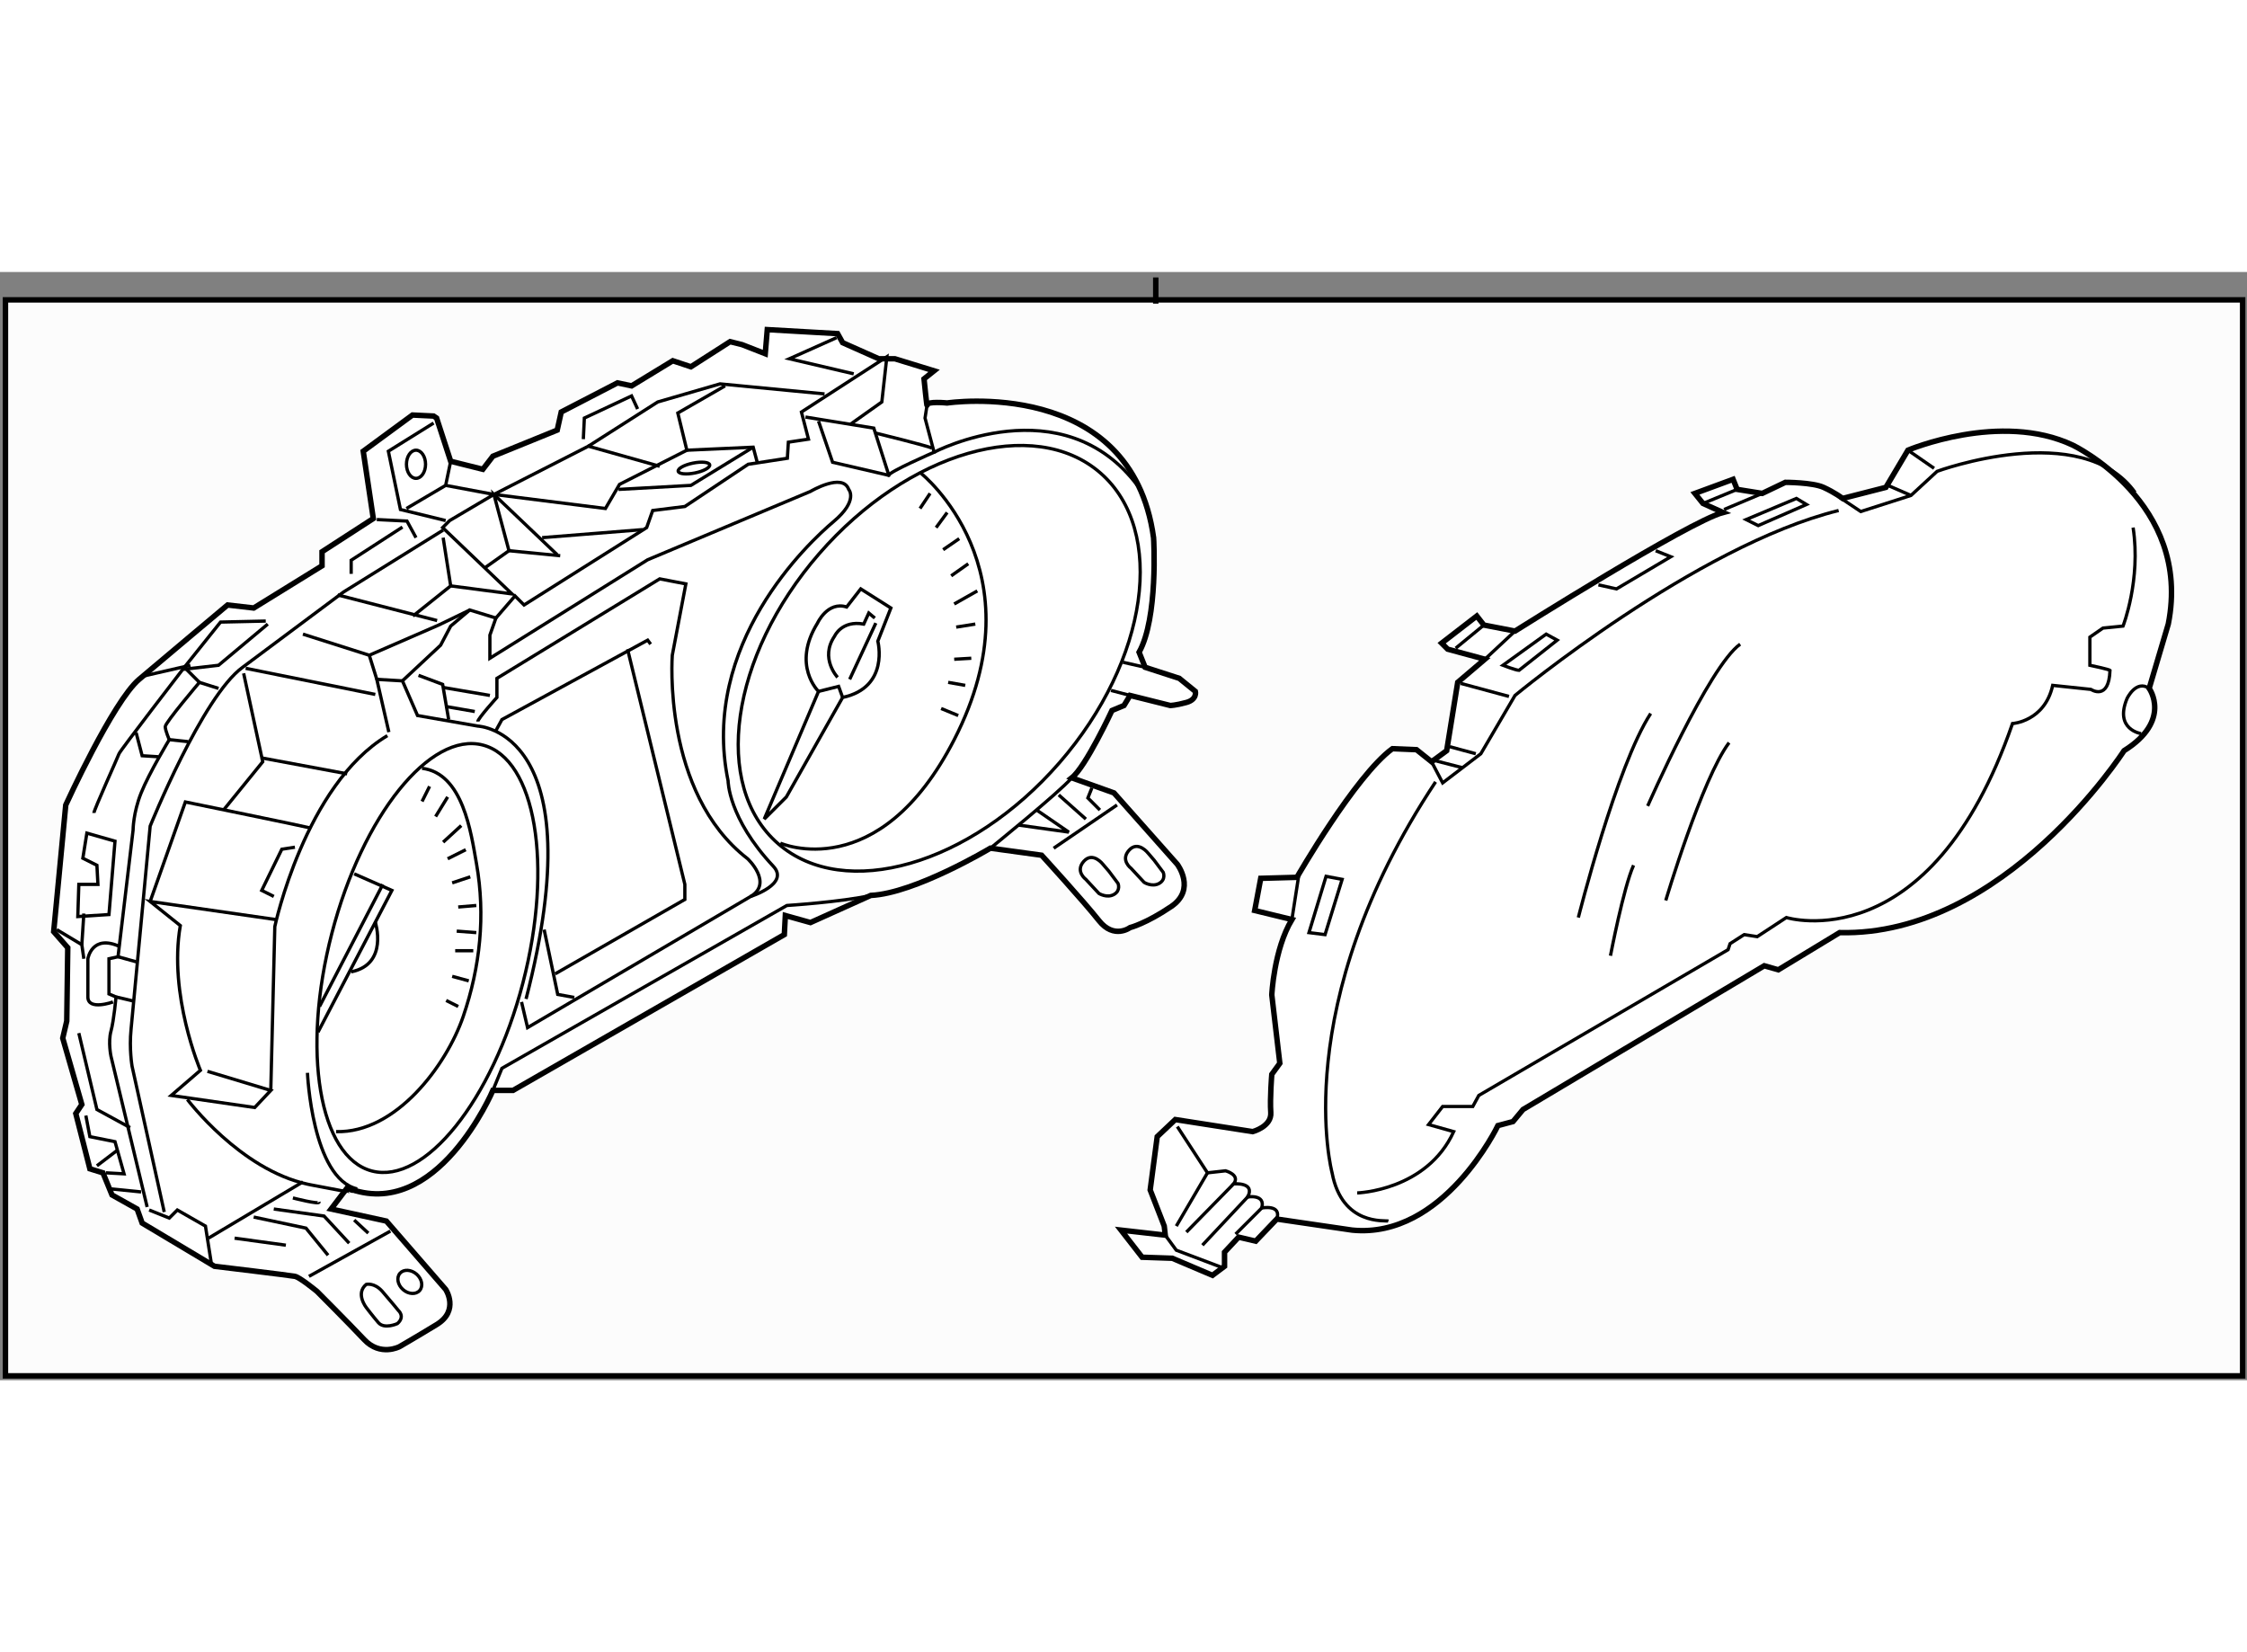 <?xml version="1.0" encoding="utf-8"?>
<!-- Generator: Adobe Illustrator 15.1.0, SVG Export Plug-In . SVG Version: 6.00 Build 0)  -->
<!DOCTYPE svg PUBLIC "-//W3C//DTD SVG 1.1//EN" "http://www.w3.org/Graphics/SVG/1.1/DTD/svg11.dtd">
<svg version="1.1" xmlns="http://www.w3.org/2000/svg" xmlns:xlink="http://www.w3.org/1999/xlink" x="0px" y="0px" width="244.8px"
	 height="180px" viewBox="9.167 12.638 205.836 101.518" enable-background="new 0 0 244.8 180" xml:space="preserve">
	
<rect x="9.167" y="12.638" width="205.836" height="101.518" fill="#808080" stroke="none"/>
	
<g><rect x="9.667" y="15.191" fill="#FCFCFC" stroke="#000000" stroke-width="0.5" width="204.936" height="98.565"></rect><line fill="none" stroke="#000000" stroke-width="0.5" x1="115.041" y1="13.138" x2="115.041" y2="15.536"></line></g><g><path fill="#FFFFFF" stroke="#000000" stroke-width="0.5" d="M21.728,98.473l-2.302-1.289l-0.828-2.025L17.4,94.791l-1.29-5.065
				l0.553-0.828l-1.749-6.077l0.368-1.564l0.092-6.721l-1.289-1.473l1.105-11.6c0,0,4.327-9.483,6.721-11.509
				c2.394-2.025,8.102-6.812,8.102-6.812l2.395,0.275l6.26-3.866v-1.289l4.695-3.039l-0.921-6.168l4.511-3.314l1.933,0.092
				l0.277,0.185l1.289,3.958l2.946,0.736l0.92-1.197l5.893-2.394l0.368-1.657l5.156-2.67l1.289,0.276l3.775-2.301l1.658,0.552
				l3.59-2.301l1.104,0.275l2.118,0.829l0.184-2.208l6.444,0.368l0.46,0.829l3.314,1.474h1.473l3.59,1.104l-0.921,0.736
				c0,0,0.277,2.763,0.277,2.394c0-0.368,1.841-0.185,1.841-0.185s16.875-2.526,18.91,12.345c0.019,0.149,0.424,7.357-1.326,10.487
				l0.552,1.381l3.131,1.013l1.474,1.197c0,0,0.184,0.736-0.829,1.012c-1.013,0.276-1.473,0.276-1.473,0.276l-3.683-0.92l-0.553,0.92
				l-1.104,0.46c0,0-2.395,5.155-3.683,6.168l3.867,1.381l5.8,6.537c0,0,1.749,2.301-0.553,3.866
				c-2.303,1.564-3.774,1.934-3.774,1.934s-1.473,1.104-2.854-0.645c-1.382-1.75-5.248-5.984-5.248-5.984l-4.695-0.645
				c0,0-6.905,4.143-10.956,4.326l-5.524,2.486l-2.302-0.644l-0.092,1.749L56.159,87.609h-1.841c0,0-5.155,12.151-13.349,8.93
				l-1.473,1.934l5.063,1.105l5.433,6.26c0,0,1.289,1.934-0.829,3.223c-2.118,1.288-3.407,2.025-3.407,2.025s-1.749,0.92-3.222-0.646
				c-1.473-1.563-4.328-4.419-4.328-4.419s-1.564-1.289-2.024-1.381c-0.461-0.092-7.365-0.92-7.365-0.92l-6.629-3.959L21.728,98.473z
				"></path><polyline fill="none" stroke="#000000" stroke-width="0.3" points="22.832,98.564 24.673,99.301 25.41,98.564 27.987,100.037 
				28.54,103.536 		"></polyline><line fill="none" stroke="#000000" stroke-width="0.3" x1="36.917" y1="95.986" x2="28.263" y2="101.143"></line><line fill="none" stroke="#000000" stroke-width="0.3" x1="37.47" y1="104.641" x2="44.927" y2="100.498"></line><line fill="none" stroke="#000000" stroke-width="0.3" x1="30.657" y1="101.143" x2="35.353" y2="101.787"></line><polyline fill="none" stroke="#000000" stroke-width="0.3" points="32.407,99.21 37.194,100.223 39.219,102.707 		"></polyline><polyline fill="none" stroke="#000000" stroke-width="0.3" points="41.152,101.604 38.851,99.117 34.247,98.473 		"></polyline><path fill="none" stroke="#000000" stroke-width="0.3" d="M35.998,97.459c0,0,2.485,0.646,2.394,0.369"></path><line fill="none" stroke="#000000" stroke-width="0.3" x1="42.902" y1="100.682" x2="41.613" y2="99.486"></line><ellipse transform="matrix(0.659 -0.752 0.752 0.659 -63.157 70.984)" fill="none" stroke="#000000" stroke-width="0.3" cx="46.719" cy="105.156" rx="0.94" ry="1.199"></ellipse><path fill="none" stroke="#000000" stroke-width="0.3" d="M42.717,107.495c0,0-1.013-1.289,0-2.118c0,0,0.743-0.189,1.474,0.645
				c0.644,0.736,1.473,1.75,1.473,1.75s0.644,0.551-0.093,1.197c0,0-1.196,0.553-1.748-0.092
				C43.271,108.23,42.717,107.495,42.717,107.495z"></path><path fill="none" stroke="#000000" stroke-width="0.3" d="M26.33,88.438c0,0,4.814,6.417,11.021,7.763
				c0.102,0.021,0.202,0.043,0.303,0.063c6.353,1.195,3.13,0.645,3.223,0.46"></path><path fill="none" stroke="#000000" stroke-width="0.3" d="M37.654,63.58c-0.276-0.092-11.508-2.394-11.508-2.394L22.923,70.3"></path><polyline fill="none" stroke="#000000" stroke-width="0.3" points="31.486,49.402 33.235,57.503 29.645,61.923 		"></polyline><line fill="none" stroke="#000000" stroke-width="0.3" x1="40.968" y1="58.608" x2="33.051" y2="57.135"></line><line fill="none" stroke="#000000" stroke-width="0.3" x1="31.67" y1="48.942" x2="43.546" y2="51.335"></line><path fill="none" stroke="#000000" stroke-width="0.3" d="M24.212,98.748L21.266,85.4c0,0-0.276-1.566-0.092-3.407
				c0.184-1.841,1.749-18.598,1.749-18.598s4.788-11.876,8.47-14.546l9.253-6.904l9.114-5.663"></path><path fill="none" stroke="#000000" stroke-width="0.3" d="M22.647,98.289l-3.314-13.81c0,0-0.276-1.29,0-2.302
				c0.276-1.013,0.46-3.13,0.46-3.13l-0.644-0.276v-3.223l0.829-0.184l1.38-11.6c0,0,0-1.565,0.737-3.406
				c0.736-1.841,2.578-4.88,2.578-4.88l1.749,0.184"></path><line fill="none" stroke="#000000" stroke-width="0.3" x1="21.358" y1="79.415" x2="19.793" y2="79.047"></line><line fill="none" stroke="#000000" stroke-width="0.3" x1="19.978" y1="75.364" x2="21.635" y2="75.824"></line><path fill="none" stroke="#000000" stroke-width="0.3" d="M19.517,79.506c0,0-2.301,0.83-2.301-0.459c0-1.29,0-0.184,0-0.184
				v-3.315c0,0,0.368-2.301,2.946-1.104"></path><polyline fill="none" stroke="#000000" stroke-width="0.3" points="14.361,72.879 16.663,74.26 16.848,75.548 		"></polyline><polyline fill="none" stroke="#000000" stroke-width="0.3" points="16.388,82.361 18.045,89.358 21.082,91.016 		"></polyline><line fill="none" stroke="#000000" stroke-width="0.3" x1="19.333" y1="96.631" x2="22.095" y2="96.907"></line><polyline fill="none" stroke="#000000" stroke-width="0.3" points="18.873,95.158 20.53,95.25 19.701,92.305 17.4,91.844 
				17.031,89.91 		"></polyline><line fill="none" stroke="#000000" stroke-width="0.3" x1="18.045" y1="94.514" x2="19.978" y2="93.041"></line><polygon fill="none" stroke="#000000" stroke-width="0.3" points="19.149,71.498 16.294,71.682 16.388,68.735 18.137,68.735 
				18.045,66.986 16.756,66.341 17.124,64.04 19.701,64.777 		"></polygon><line fill="none" stroke="#000000" stroke-width="0.3" x1="16.663" y1="74.26" x2="16.848" y2="71.405"></line><path fill="none" stroke="#000000" stroke-width="0.3" d="M17.768,62.199c0-0.275,2.21-5.155,2.302-5.432
				c0.092-0.276,5.984-7.918,5.984-7.918l1.381,1.381"></path><polyline fill="none" stroke="#000000" stroke-width="0.3" points="23.661,57.043 22.188,56.951 21.635,54.834 		"></polyline><path fill="none" stroke="#000000" stroke-width="0.3" d="M24.673,55.478c0,0-0.368-0.828-0.368-1.196
				c0-0.369,3.13-4.052,3.13-4.052l1.75,0.553"></path><polyline fill="none" stroke="#000000" stroke-width="0.3" points="33.695,44.891 29.184,48.665 25.962,49.034 		"></polyline><polyline fill="none" stroke="#000000" stroke-width="0.3" points="33.511,44.614 29.369,44.707 26.054,48.849 		"></polyline><line fill="none" stroke="#000000" stroke-width="0.3" x1="22.188" y1="49.678" x2="26.606" y2="48.665"></line><path fill="none" stroke="#000000" stroke-width="0.3" d="M28.171,85.86l5.8,1.75l-1.473,1.565l-7.643-1.105l2.67-2.302
				c0,0-2.945-6.905-1.841-13.257l-2.762-2.21l11.508,1.657"></path><path fill="none" stroke="#000000" stroke-width="0.3" d="M33.972,87.609l0.369-15.007c0,0,2.762-12.98,10.311-17.492"></path><polyline fill="none" stroke="#000000" stroke-width="0.3" points="34.249,69.84 33.143,69.288 34.984,65.514 36.182,65.33 		"></polyline><ellipse transform="matrix(0.968 0.252 -0.252 0.968 20.605 -9.739)" fill="none" stroke="#000000" stroke-width="0.3" cx="48.277" cy="75.47" rx="9.038" ry="20.155"></ellipse><path fill="none" stroke="#000000" stroke-width="0.3" d="M37.332,85.998c0,0,0.415,9.667,4.557,10.633"></path><path fill="none" stroke="#000000" stroke-width="0.3" d="M44.789,54.788l-1.105-4.834l2.349,0.138l1.381,3.176l5.523,0.966
				c0,0,10.772,0.415,4.419,24.996"></path><polyline fill="none" stroke="#000000" stroke-width="0.3" points="41.336,40.288 41.336,39.044 46.032,36.006 		"></polyline><polyline fill="none" stroke="#000000" stroke-width="0.3" points="43.684,35.316 46.446,35.454 47.274,36.973 		"></polyline><polyline fill="none" stroke="#000000" stroke-width="0.3" points="36.917,45.812 42.994,47.745 43.684,49.954 		"></polyline><polyline fill="none" stroke="#000000" stroke-width="0.3" points="42.994,47.745 49.347,44.982 52.201,43.602 		"></polyline><line fill="none" stroke="#000000" stroke-width="0.3" x1="40.093" y1="42.221" x2="49.208" y2="44.568"></line><polyline fill="none" stroke="#000000" stroke-width="0.3" points="49.761,36.973 50.452,41.392 46.999,44.154 		"></polyline><path fill="none" stroke="#000000" stroke-width="0.3" d="M39.956,91.384c5.466,0.154,10.105-6.056,11.646-10.554
				c1.553-4.534,2.045-9.257,1.216-13.977c-0.5-2.849-1.237-8.304-4.991-8.751"></path><line fill="none" stroke="#000000" stroke-width="0.3" x1="50.037" y1="79.369" x2="51.142" y2="79.921"></line><line fill="none" stroke="#000000" stroke-width="0.3" x1="50.589" y1="77.159" x2="52.108" y2="77.573"></line><line fill="none" stroke="#000000" stroke-width="0.3" x1="50.865" y1="74.812" x2="52.522" y2="74.812"></line><line fill="none" stroke="#000000" stroke-width="0.3" x1="51.004" y1="73.017" x2="52.799" y2="73.154"></line><line fill="none" stroke="#000000" stroke-width="0.3" x1="51.142" y1="70.807" x2="52.799" y2="70.669"></line><line fill="none" stroke="#000000" stroke-width="0.3" x1="50.589" y1="68.597" x2="52.247" y2="68.045"></line><line fill="none" stroke="#000000" stroke-width="0.3" x1="50.175" y1="66.388" x2="51.833" y2="65.559"></line><line fill="none" stroke="#000000" stroke-width="0.3" x1="49.761" y1="64.869" x2="51.418" y2="63.349"></line><line fill="none" stroke="#000000" stroke-width="0.3" x1="49.07" y1="62.521" x2="50.175" y2="60.726"></line><line fill="none" stroke="#000000" stroke-width="0.3" x1="47.828" y1="61.14" x2="48.518" y2="59.758"></line><polyline fill="none" stroke="#000000" stroke-width="0.3" points="41.613,67.769 45.066,69.288 38.298,82.269 		"></polyline><line fill="none" stroke="#000000" stroke-width="0.3" x1="38.437" y1="79.921" x2="44.237" y2="68.735"></line><path fill="none" stroke="#000000" stroke-width="0.3" d="M43.546,72.188c0,0,1.243,3.868-2.21,4.558"></path><path fill="none" stroke="#000000" stroke-width="0.3" d="M54.317,87.609l0.829-2.026l26.1-14.914c0,0,5.019-0.323,7.688-0.922"></path><polyline fill="none" stroke="#000000" stroke-width="0.3" points="59.014,72.879 60.256,78.816 61.775,79.093 		"></polyline><path fill="none" stroke="#000000" stroke-width="0.3" d="M59.98,76.607"></path><polyline fill="none" stroke="#000000" stroke-width="0.3" points="54.594,54.649 55.146,53.637 68.496,46.364 68.771,46.732 		
				"></polyline><polyline fill="none" stroke="#000000" stroke-width="0.3" points="60.026,76.929 71.902,70.117 71.902,68.735 66.655,47.191 		
				"></polyline><ellipse transform="matrix(-0.755 -0.656 0.656 -0.755 135.57 146.756)" fill="none" stroke="#000000" stroke-width="0.3" cx="95.209" cy="48.044" rx="14.584" ry="22.495"></ellipse><path fill="none" stroke="#000000" stroke-width="0.3" d="M80.649,64.96c0,0,9.022,3.959,15.927-9.482
				c8.019-15.608-3.038-24.397-3.038-24.397"></path><line fill="none" stroke="#000000" stroke-width="0.3" x1="95.379" y1="52.624" x2="96.944" y2="53.269"></line><line fill="none" stroke="#000000" stroke-width="0.3" x1="96.024" y1="50.23" x2="97.589" y2="50.506"></line><line fill="none" stroke="#000000" stroke-width="0.3" x1="96.576" y1="48.113" x2="98.142" y2="48.021"></line><line fill="none" stroke="#000000" stroke-width="0.3" x1="96.76" y1="45.167" x2="98.509" y2="44.89"></line><line fill="none" stroke="#000000" stroke-width="0.3" x1="96.576" y1="43.049" x2="98.693" y2="41.852"></line><line fill="none" stroke="#000000" stroke-width="0.3" x1="96.3" y1="40.471" x2="97.864" y2="39.366"></line><line fill="none" stroke="#000000" stroke-width="0.3" x1="95.563" y1="38.077" x2="97.036" y2="37.065"></line><line fill="none" stroke="#000000" stroke-width="0.3" x1="94.918" y1="36.053" x2="95.932" y2="34.672"></line><line fill="none" stroke="#000000" stroke-width="0.3" x1="93.445" y1="34.302" x2="94.366" y2="32.922"></line><path fill="none" stroke="#000000" stroke-width="0.3" d="M84.147,51.059c0,0-2.485-2.394-0.092-6.26c0,0,0.922-2.026,2.67-1.474
				l1.289-1.657l2.762,1.749l-1.197,3.039c0,0,1.105,4.234-3.223,5.155l-5.156,9.115l-2.025,2.025L84.147,51.059z"></path><path fill="none" stroke="#000000" stroke-width="0.3" d="M85.896,49.771c0,0-1.657-1.75-0.276-3.775c0,0,0.644-1.474,2.67-1.105
				l0.461-1.012l0.552,0.46"></path><line fill="none" stroke="#000000" stroke-width="0.3" x1="87.001" y1="49.954" x2="89.395" y2="44.799"></line><polyline fill="none" stroke="#000000" stroke-width="0.3" points="84.147,51.059 85.989,50.598 86.356,51.611 		"></polyline><path fill="none" stroke="#000000" stroke-width="0.3" d="M46.032,50.092l3.499-3.269l0.921-1.749l1.749-1.473l2.394,0.736
				l-0.552,1.566v2.117l14.454-9.022l14.915-6.261c0,0,2.946-1.75,3.499-0.184c0,0,0.92,1.012-1.381,2.945
				c-2.301,1.934-12.245,11.232-9.667,23.753c0,0,0,3.407,4.143,7.826c1.523,1.624-2.071,2.762-2.071,2.762L57.494,81.855
				l-0.552-2.349"></path><path fill="none" stroke="#000000" stroke-width="0.3" d="M52.937,53.821c0-0.276,1.75-2.21,1.75-2.21v-1.749l14.914-9.114
				l2.394,0.461l-1.243,6.536c0,0-0.967,12.567,6.904,18.643c0,0,2.348,2.209,0.277,3.453"></path><polyline fill="none" stroke="#000000" stroke-width="0.3" points="47.505,49.586 49.715,50.415 50.267,53.637 		"></polyline><line fill="none" stroke="#000000" stroke-width="0.3" x1="54.042" y1="51.427" x2="49.715" y2="50.69"></line><line fill="none" stroke="#000000" stroke-width="0.3" x1="49.991" y1="52.439" x2="52.66" y2="52.9"></line><polyline fill="none" stroke="#000000" stroke-width="0.3" points="50.452,41.392 56.067,42.128 49.715,36.053 50.359,35.408 
				54.411,33.014 		"></polyline><polyline fill="none" stroke="#000000" stroke-width="0.3" points="53.582,39.735 55.791,38.17 54.411,33.014 60.21,38.538 		"></polyline><line fill="none" stroke="#000000" stroke-width="0.3" x1="60.486" y1="38.63" x2="55.791" y2="38.17"></line><line fill="none" stroke="#000000" stroke-width="0.3" x1="68.036" y1="36.237" x2="58.829" y2="36.973"></line><polyline fill="none" stroke="#000000" stroke-width="0.3" points="49.991,35.408 45.849,34.396 44.743,29.056 48.886,26.477 		
				"></polyline><polyline fill="none" stroke="#000000" stroke-width="0.3" points="50.452,29.976 49.991,32.185 46.4,34.302 		"></polyline><polyline fill="none" stroke="#000000" stroke-width="0.3" points="49.991,32.185 54.411,33.014 63.064,28.595 69.601,30.436 		
				"></polyline><polyline fill="none" stroke="#000000" stroke-width="0.3" points="54.411,33.014 64.629,34.302 65.918,32.093 72.086,28.963 
				71.258,25.557 75.584,23.071 		"></polyline><polyline fill="none" stroke="#000000" stroke-width="0.3" points="63.064,28.595 69.417,24.544 75.125,22.887 84.699,23.807 		
				"></polyline><polyline fill="none" stroke="#000000" stroke-width="0.3" points="62.604,27.951 62.696,26.017 67.022,23.992 67.576,25.189 		
				"></polyline><polyline fill="none" stroke="#000000" stroke-width="0.3" points="72.086,28.963 78.163,28.687 78.531,30.068 		"></polyline><polyline fill="none" stroke="#000000" stroke-width="0.3" points="65.826,32.554 72.456,32.185 78.163,28.687 		"></polyline><ellipse fill="none" stroke="#000000" stroke-width="0.3" cx="47.275" cy="30.252" rx="0.875" ry="1.29"></ellipse><path fill="none" stroke="#000000" stroke-width="0.3" d="M82.95,25.925l1.509,0.244l4.751,0.769c0,0,1.474,4.604,1.381,4.327
				c-0.092-0.277,4.143-2.118,4.143-2.118l-0.829-3.13l0.185-1.197"></path><polyline fill="none" stroke="#000000" stroke-width="0.3" points="84.147,26.293 85.437,30.068 90.592,31.265 		"></polyline><path fill="none" stroke="#000000" stroke-width="0.3" d="M94.734,29.147c0,0,11.784-6.168,18.689,3.13"></path><line fill="none" stroke="#000000" stroke-width="0.3" x1="112.688" y1="51.427" x2="110.938" y2="50.967"></line><line fill="none" stroke="#000000" stroke-width="0.3" x1="114.067" y1="48.849" x2="112.042" y2="48.389"></line><path fill="none" stroke="#000000" stroke-width="0.3" d="M99.891,65.421c0,0,6.26-5.063,7.457-6.445"></path><line fill="none" stroke="#000000" stroke-width="0.3" x1="105.69" y1="65.421" x2="111.491" y2="61.462"></line><line fill="none" stroke="#000000" stroke-width="0.3" x1="106.151" y1="60.542" x2="108.636" y2="62.751"></line><polyline fill="none" stroke="#000000" stroke-width="0.3" points="109.925,61.923 108.821,60.818 109.189,59.897 		"></polyline><polyline fill="none" stroke="#000000" stroke-width="0.3" points="102.468,63.304 107.072,63.948 104.125,61.923 		"></polyline><path fill="none" stroke="#000000" stroke-width="0.3" d="M110.754,67.539l0.828,1.105c0,0,0.276,0.644-0.368,1.012
				c-0.646,0.368-1.381-0.092-1.381-0.092l-1.198-1.289c0,0-1.011-0.737-0.184-1.658c0.829-0.92,1.75,0.277,1.75,0.277
				L110.754,67.539z"></path><path fill="none" stroke="#000000" stroke-width="0.3" d="M114.897,66.526l0.827,1.105c0,0,0.278,0.644-0.368,1.013
				c-0.645,0.368-1.381-0.093-1.381-0.093l-1.196-1.288c0,0-1.013-0.737-0.184-1.658c0.828-0.921,1.749,0.276,1.749,0.276
				L114.897,66.526z"></path><polyline fill="none" stroke="#000000" stroke-width="0.3" points="87.093,26.57 89.947,24.544 90.408,20.401 82.582,25.465 
				83.227,27.951 81.385,28.227 81.293,29.7 77.702,30.252 71.902,34.119 68.957,34.487 68.404,36.053 57.172,43.142 56.344,42.313 
				54.594,44.338 		"></polyline><path fill="none" stroke="#000000" stroke-width="0.3" d="M94.551,28.78c-0.276-0.185-5.156-1.381-5.156-1.381"></path><polyline fill="none" stroke="#000000" stroke-width="0.3" points="87.37,21.966 81.478,20.586 85.804,18.652 		"></polyline><ellipse transform="matrix(0.98 -0.199 0.199 0.98 -4.634 15.062)" fill="none" stroke="#000000" stroke-width="0.3" cx="72.731" cy="30.62" rx="1.473" ry="0.46"></ellipse></g>



	
<g><path fill="#FFFFFF" stroke="#000000" stroke-width="0.5" d="M115.91,100.866l-0.093-0.829l-1.288-3.313l0.645-4.88l1.657-1.565
				l7.089,1.105c0,0,1.75-0.461,1.657-1.75c-0.091-1.289,0.093-3.499,0.093-3.499l0.735-1.012l-0.735-6.261
				c0,0,0.184-4.143,1.841-6.906l-3.407-0.828l0.552-2.947l3.314-0.092c0,0,5.34-9.298,8.746-11.784l2.21,0.092l1.381,1.104
				l1.382-1.013l1.012-6.261l2.487-2.117l-3.407-0.921l-0.552-0.552l3.22-2.485l0.646,0.828l2.854,0.553
				c0,0,15.928-10.036,19.059-10.865l-1.841-0.828l-0.739-0.92l3.499-1.289l0.369,0.921l2.302,0.368l2.117-1.013
				c0,0,2.485,0,3.499,0.461c1.013,0.46,1.749,1.012,1.749,1.012l3.958-1.012l2.024-3.407c0,0,8.472-3.59,15.102-0.46
				c0,0,10.955,5.248,8.745,16.387l-1.749,5.893c0,0,2.117,2.945-2.303,5.708c0,0-10.955,17.032-26.053,16.664l-5.617,3.407
				l-1.288-0.369l-22.097,13.166l-0.92,1.105l-1.382,0.369c0,0-4.97,10.403-13.348,9.575l-6.907-1.013l-1.933,2.024l-1.565-0.368
				l-1.29,1.382v1.289l-1.103,0.828l-3.683-1.564l-2.763-0.094l-1.933-2.484L115.91,100.866z"></path><path fill="none" stroke="#000000" stroke-width="0.3" d="M117.015,90.922l2.762,4.236l1.657-0.184c0,0,1.38,0.367,0.736,1.196
				c0,0,2.025-0.185,1.289,1.196c0,0,1.657-0.275,1.288,1.014c0,0,1.842-0.368,1.381,1.013"></path><line fill="none" stroke="#000000" stroke-width="0.3" x1="117.843" y1="100.59" x2="122.17" y2="96.171"></line><line fill="none" stroke="#000000" stroke-width="0.3" x1="123.459" y1="97.367" x2="119.315" y2="101.787"></line><line fill="none" stroke="#000000" stroke-width="0.3" x1="124.747" y1="98.381" x2="122.354" y2="100.774"></line><polyline fill="none" stroke="#000000" stroke-width="0.3" points="115.91,100.866 116.922,102.247 121.064,103.813 		"></polyline><line fill="none" stroke="#000000" stroke-width="0.3" x1="119.777" y1="95.158" x2="116.922" y2="100.037"></line><line fill="none" stroke="#000000" stroke-width="0.3" x1="128.154" y1="67.814" x2="127.511" y2="71.957"></line><line fill="none" stroke="#000000" stroke-width="0.3" x1="140.307" y1="57.319" x2="143.162" y2="58.056"></line><line fill="none" stroke="#000000" stroke-width="0.3" x1="141.965" y1="56.123" x2="144.357" y2="56.767"></line><path fill="none" stroke="#000000" stroke-width="0.3" d="M140.307,57.503l1.014,1.934l3.498-2.67l3.13-5.34
				c0,0,16.57-13.718,29.646-16.94"></path><line fill="none" stroke="#000000" stroke-width="0.3" x1="142.978" y1="50.323" x2="147.396" y2="51.519"></line><line fill="none" stroke="#000000" stroke-width="0.3" x1="145.188" y1="48.113" x2="147.948" y2="45.535"></line><line fill="none" stroke="#000000" stroke-width="0.3" x1="145.095" y1="44.982" x2="142.516" y2="47.1"></line><line fill="none" stroke="#000000" stroke-width="0.3" x1="165.166" y1="33.843" x2="168.295" y2="32.554"></line><path fill="none" stroke="#000000" stroke-width="0.3" d="M148.317,49.126c-0.278,0-1.475-0.461-1.475-0.461l3.961-2.854
				l1.01,0.552L148.317,49.126z"></path><polyline fill="none" stroke="#000000" stroke-width="0.3" points="155.59,41.299 157.247,41.668 162.219,38.722 160.838,38.17 		
				"></polyline><polygon fill="none" stroke="#000000" stroke-width="0.3" points="170.229,35.868 170.041,35.775 169.123,35.316 173.727,33.382 
				174.647,33.935 		"></polygon><line fill="none" stroke="#000000" stroke-width="0.3" x1="167.099" y1="34.395" x2="170.597" y2="32.922"></line><path fill="none" stroke="#000000" stroke-width="0.3" d="M136.349,99.578c-0.277-0.092-4.236,0.459-5.156-4.42
				c0,0-4.142-15.282,9.481-35.813"></path><path fill="none" stroke="#000000" stroke-width="0.3" d="M177.687,33.29l1.934,1.29l4.601-1.474l2.396-2.21
				c0,0,13.256-4.879,18.136,1.935"></path><line fill="none" stroke="#000000" stroke-width="0.3" x1="183.944" y1="28.963" x2="186.339" y2="30.621"></line><line fill="none" stroke="#000000" stroke-width="0.3" x1="182.104" y1="32.185" x2="184.221" y2="33.106"></line><polygon fill="none" stroke="#000000" stroke-width="0.3" points="129.076,73.154 130.641,67.999 132.113,68.275 130.548,73.338 
						"></polygon><path fill="none" stroke="#000000" stroke-width="0.3" d="M133.493,97c0,0,6.354-0.185,8.839-5.616l-2.3-0.646l1.288-1.656h2.761
				l0.552-1.013l22.833-13.35l0.185-0.553l1.29-0.828l1.196,0.185l2.67-1.75c0,0,13.165,4.051,20.714-17.769
				c0,0,2.946-0.184,3.683-3.499l3.498,0.369c0,0,1.658,1.105,1.75-1.749c0,0-0.092-0.092-1.842-0.461v-2.578l1.196-0.829
				l1.842-0.184c0,0,1.657-4.235,0.922-9.022"></path><path fill="none" stroke="#000000" stroke-width="0.3" d="M153.75,71.773c0,0,3.497-13.901,6.627-18.689"></path><path fill="none" stroke="#000000" stroke-width="0.3" d="M156.694,75.272c0,0,1.197-6.261,2.116-8.286"></path><path fill="none" stroke="#000000" stroke-width="0.3" d="M160.102,61.554c0,0,5.614-12.797,8.471-14.822"></path><path fill="none" stroke="#000000" stroke-width="0.3" d="M161.759,70.208c0,0,3.315-11.14,5.799-14.454"></path><path fill="none" stroke="#000000" stroke-width="0.3" d="M205.305,54.926c0,0-2.484-0.368-1.288-3.222c0,0,0.828-1.75,2.025-0.92
				"></path></g>


</svg>
